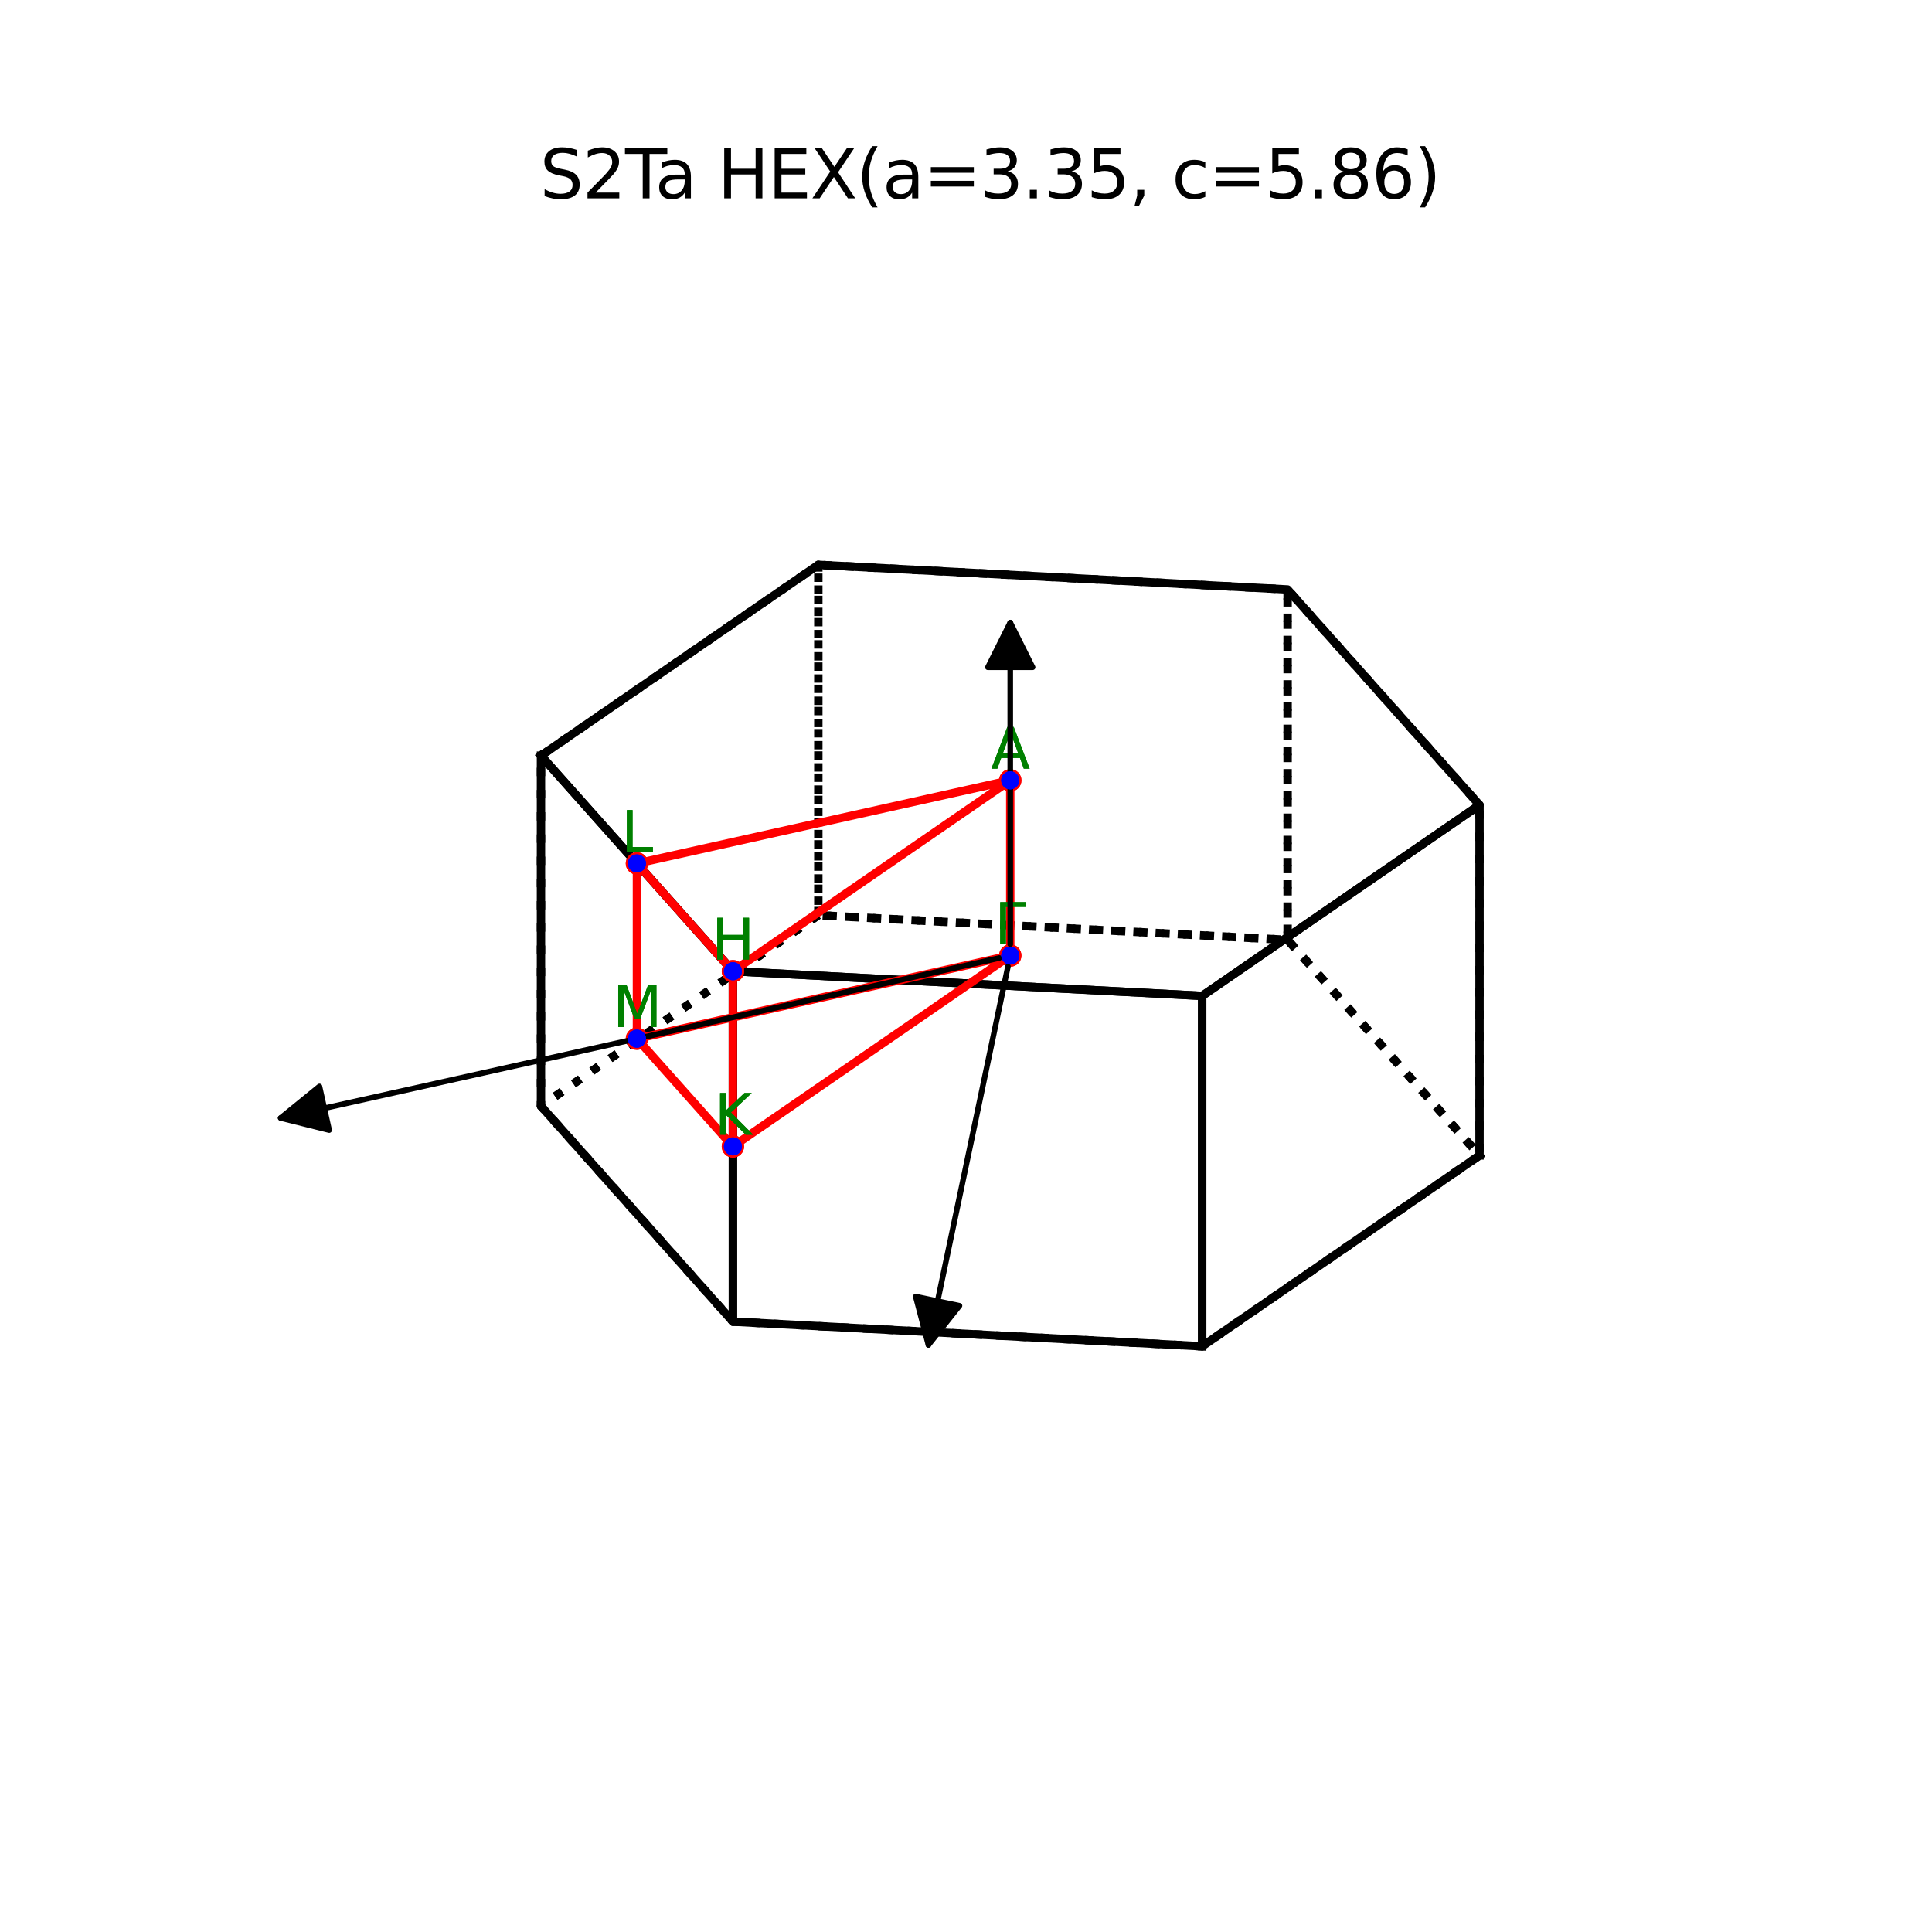 <?xml version="1.0" encoding="utf-8" standalone="no"?>
<!DOCTYPE svg PUBLIC "-//W3C//DTD SVG 1.1//EN"
  "http://www.w3.org/Graphics/SVG/1.1/DTD/svg11.dtd">
<svg xmlns:xlink="http://www.w3.org/1999/xlink" width="345.6pt" height="345.6pt" viewBox="0 0 345.6 345.6" xmlns="http://www.w3.org/2000/svg" version="1.1">
 <defs>
  <style type="text/css">*{stroke-linejoin: round; stroke-linecap: butt}</style>
 </defs>
 <g id="figure_1">
  <g id="patch_1">
   <path d="M 0 345.6 
L 345.6 345.6 
L 345.6 0 
L 0 0 
z
" style="fill: #ffffff"/>
  </g>
  <g id="patch_2">
   <path d="M 44.064 307.584 
L 310.176 307.584 
L 310.176 41.472 
L 44.064 41.472 
z
" style="fill: #ffffff"/>
  </g>
  <g id="axes_1">
   <g id="line2d_1">
    <path d="M 264.662 206.685 
L 215.048 240.829 
L 215.048 178.145 
L 264.662 144.002 
L 264.662 206.685 
" clip-path="url(#p925fae0a93)" style="fill: none; stroke: #000000; stroke-width: 1.5; stroke-linecap: square"/>
   </g>
   <g id="line2d_2">
    <path d="M 230.33 168.13 
L 230.33 105.446 
L 264.662 144.002 
L 264.662 206.685 
L 230.33 168.13 
" clip-path="url(#p925fae0a93)" style="fill: none; stroke-dasharray: 1.5,2.475; stroke-dashoffset: 0; stroke: #000000; stroke-width: 1.5"/>
   </g>
   <g id="line2d_3">
    <path d="M 146.384 163.718 
L 146.384 101.035 
L 230.33 105.446 
L 230.33 168.13 
L 146.384 163.718 
" clip-path="url(#p925fae0a93)" style="fill: none; stroke-dasharray: 1.5,2.475; stroke-dashoffset: 0; stroke: #000000; stroke-width: 1.5"/>
   </g>
   <g id="line2d_4">
    <path d="M 146.384 163.718 
L 96.771 197.862 
L 131.102 236.417 
L 215.048 240.829 
L 264.662 206.685 
L 230.33 168.13 
L 146.384 163.718 
" clip-path="url(#p925fae0a93)" style="fill: none; stroke-dasharray: 1.5,2.475; stroke-dashoffset: 0; stroke: #000000; stroke-width: 1.5"/>
   </g>
   <g id="line2d_5">
    <path d="M 96.771 135.179 
L 96.771 197.862 
L 131.102 236.417 
L 131.102 173.734 
L 96.771 135.179 
" clip-path="url(#p925fae0a93)" style="fill: none; stroke: #000000; stroke-width: 1.5; stroke-linecap: square"/>
   </g>
   <g id="line2d_6">
    <path d="M 96.771 135.179 
L 146.384 101.035 
L 230.33 105.446 
L 264.662 144.002 
L 215.048 178.145 
L 131.102 173.734 
L 96.771 135.179 
" clip-path="url(#p925fae0a93)" style="fill: none; stroke: #000000; stroke-width: 1.5; stroke-linecap: square"/>
   </g>
   <g id="line2d_7">
    <path d="M 146.384 163.718 
L 96.771 197.862 
L 96.771 135.179 
L 146.384 101.035 
L 146.384 163.718 
" clip-path="url(#p925fae0a93)" style="fill: none; stroke-dasharray: 1.5,2.475; stroke-dashoffset: 0; stroke: #000000; stroke-width: 1.5"/>
   </g>
   <g id="line2d_8">
    <path d="M 215.048 240.829 
L 131.102 236.417 
L 131.102 173.734 
L 215.048 178.145 
L 215.048 240.829 
" clip-path="url(#p925fae0a93)" style="fill: none; stroke: #000000; stroke-width: 1.5; stroke-linecap: square"/>
   </g>
   <g id="line2d_9">
    <path d="M 180.716 170.932 
L 113.936 185.798 
L 131.102 205.076 
L 180.716 170.932 
L 180.716 139.59 
L 113.936 154.456 
L 131.102 173.734 
L 180.716 139.59 
" clip-path="url(#p925fae0a93)" style="fill: none; stroke: #ff0000; stroke-width: 1.5; stroke-linecap: square"/>
    <defs>
     <path id="mee64c43d0c" d="M 0 1.5 
C 0.398 1.5 0.779 1.342 1.061 1.061 
C 1.342 0.779 1.5 0.398 1.5 0 
C 1.5 -0.398 1.342 -0.779 1.061 -1.061 
C 0.779 -1.342 0.398 -1.5 0 -1.5 
C -0.398 -1.5 -0.779 -1.342 -1.061 -1.061 
C -1.342 -0.779 -1.5 -0.398 -1.5 0 
C -1.5 0.398 -1.342 0.779 -1.061 1.061 
C -0.779 1.342 -0.398 1.5 0 1.5 
z
" style="stroke: #ff0000"/>
    </defs>
    <g clip-path="url(#p925fae0a93)">
     <use xlink:href="#mee64c43d0c" x="180.716" y="170.932" style="fill: #ff0000; stroke: #ff0000"/>
     <use xlink:href="#mee64c43d0c" x="113.936" y="185.798" style="fill: #ff0000; stroke: #ff0000"/>
     <use xlink:href="#mee64c43d0c" x="131.102" y="205.076" style="fill: #ff0000; stroke: #ff0000"/>
     <use xlink:href="#mee64c43d0c" x="180.716" y="170.932" style="fill: #ff0000; stroke: #ff0000"/>
     <use xlink:href="#mee64c43d0c" x="180.716" y="139.59" style="fill: #ff0000; stroke: #ff0000"/>
     <use xlink:href="#mee64c43d0c" x="113.936" y="154.456" style="fill: #ff0000; stroke: #ff0000"/>
     <use xlink:href="#mee64c43d0c" x="131.102" y="173.734" style="fill: #ff0000; stroke: #ff0000"/>
     <use xlink:href="#mee64c43d0c" x="180.716" y="139.59" style="fill: #ff0000; stroke: #ff0000"/>
    </g>
   </g>
   <g id="line2d_10">
    <path d="M 113.936 154.456 
L 113.936 185.798 
" clip-path="url(#p925fae0a93)" style="fill: none; stroke: #ff0000; stroke-width: 1.5; stroke-linecap: square"/>
    <g clip-path="url(#p925fae0a93)">
     <use xlink:href="#mee64c43d0c" x="113.936" y="154.456" style="fill: #ff0000; stroke: #ff0000"/>
     <use xlink:href="#mee64c43d0c" x="113.936" y="185.798" style="fill: #ff0000; stroke: #ff0000"/>
    </g>
   </g>
   <g id="line2d_11">
    <path d="M 131.102 205.076 
L 131.102 173.734 
" clip-path="url(#p925fae0a93)" style="fill: none; stroke: #ff0000; stroke-width: 1.5; stroke-linecap: square"/>
    <g clip-path="url(#p925fae0a93)">
     <use xlink:href="#mee64c43d0c" x="131.102" y="205.076" style="fill: #ff0000; stroke: #ff0000"/>
     <use xlink:href="#mee64c43d0c" x="131.102" y="173.734" style="fill: #ff0000; stroke: #ff0000"/>
    </g>
   </g>
   <g id="patch_3">
    <path d="M 178.764 171.367 
Q 113.938 185.798 50.204 199.986 
" clip-path="url(#p925fae0a93)" style="fill: none; stroke: #000000; stroke-linecap: round"/>
    <path d="M 58.882 202.152 
L 50.204 199.986 
L 57.144 194.343 
L 58.882 202.152 
z
" clip-path="url(#p925fae0a93)" style="stroke: #000000; stroke-linecap: round"/>
   </g>
   <g id="Path3DCollection_1">
    <defs>
     <path id="m0579c849ad" d="M 0 1.118 
C 0.297 1.118 0.581 1 0.791 0.791 
C 1 0.581 1.118 0.297 1.118 0 
C 1.118 -0.297 1 -0.581 0.791 -0.791 
C 0.581 -1 0.297 -1.118 0 -1.118 
C -0.297 -1.118 -0.581 -1 -0.791 -0.791 
C -1 -0.581 -1.118 -0.297 -1.118 0 
C -1.118 0.297 -1 0.581 -0.791 0.791 
C -0.581 1 -0.297 1.118 0 1.118 
z
" style="stroke: #0000ff"/>
    </defs>
    <g clip-path="url(#p925fae0a93)">
     <use xlink:href="#m0579c849ad" x="180.716" y="170.932" style="fill: #0000ff; stroke: #0000ff"/>
    </g>
   </g>
   <g id="text_1">
    <!-- $\mathrm{\Gamma}$ -->
    <g style="fill: #008000" transform="translate(177.916 168.852) scale(0.1 -0.1)">
     <defs>
      <path id="DejaVuSans-393" d="M 628 0 
L 628 4666 
L 3531 4666 
L 3531 4134 
L 1259 4134 
L 1259 0 
L 628 0 
z
" transform="scale(0.016)"/>
     </defs>
     <use xlink:href="#DejaVuSans-393" transform="translate(0 0.094)"/>
    </g>
   </g>
   <g id="text_2">
    <!-- $\mathrm{M}$ -->
    <g style="fill: #008000" transform="translate(109.586 183.718) scale(0.1 -0.1)">
     <defs>
      <path id="DejaVuSans-4d" d="M 628 4666 
L 1569 4666 
L 2759 1491 
L 3956 4666 
L 4897 4666 
L 4897 0 
L 4281 0 
L 4281 4097 
L 3078 897 
L 2444 897 
L 1241 4097 
L 1241 0 
L 628 0 
L 628 4666 
z
" transform="scale(0.016)"/>
     </defs>
     <use xlink:href="#DejaVuSans-4d" transform="translate(0 0.094)"/>
    </g>
   </g>
   <g id="text_3">
    <!-- $\mathrm{K}$ -->
    <g style="fill: #008000" transform="translate(127.802 202.996) scale(0.1 -0.1)">
     <defs>
      <path id="DejaVuSans-4b" d="M 628 4666 
L 1259 4666 
L 1259 2694 
L 3353 4666 
L 4166 4666 
L 1850 2491 
L 4331 0 
L 3500 0 
L 1259 2247 
L 1259 0 
L 628 0 
L 628 4666 
z
" transform="scale(0.016)"/>
     </defs>
     <use xlink:href="#DejaVuSans-4b" transform="translate(0 0.094)"/>
    </g>
   </g>
   <g id="text_4">
    <!-- $\mathrm{\Gamma}$ -->
    <g style="fill: #008000" transform="translate(177.916 168.852) scale(0.1 -0.1)">
     <use xlink:href="#DejaVuSans-393" transform="translate(0 0.094)"/>
    </g>
   </g>
   <g id="text_5">
    <!-- $\mathrm{A}$ -->
    <g style="fill: #008000" transform="translate(177.266 137.511) scale(0.1 -0.1)">
     <defs>
      <path id="DejaVuSans-41" d="M 2188 4044 
L 1331 1722 
L 3047 1722 
L 2188 4044 
z
M 1831 4666 
L 2547 4666 
L 4325 0 
L 3669 0 
L 3244 1197 
L 1141 1197 
L 716 0 
L 50 0 
L 1831 4666 
z
" transform="scale(0.016)"/>
     </defs>
     <use xlink:href="#DejaVuSans-41" transform="translate(0 0.094)"/>
    </g>
   </g>
   <g id="text_6">
    <!-- $\mathrm{L}$ -->
    <g style="fill: #008000" transform="translate(111.136 152.377) scale(0.1 -0.1)">
     <defs>
      <path id="DejaVuSans-4c" d="M 628 4666 
L 1259 4666 
L 1259 531 
L 3531 531 
L 3531 0 
L 628 0 
L 628 4666 
z
" transform="scale(0.016)"/>
     </defs>
     <use xlink:href="#DejaVuSans-4c" transform="translate(0 0.094)"/>
    </g>
   </g>
   <g id="text_7">
    <!-- $\mathrm{H}$ -->
    <g style="fill: #008000" transform="translate(127.302 171.654) scale(0.1 -0.1)">
     <defs>
      <path id="DejaVuSans-48" d="M 628 4666 
L 1259 4666 
L 1259 2753 
L 3553 2753 
L 3553 4666 
L 4184 4666 
L 4184 0 
L 3553 0 
L 3553 2222 
L 1259 2222 
L 1259 0 
L 628 0 
L 628 4666 
z
" transform="scale(0.016)"/>
     </defs>
     <use xlink:href="#DejaVuSans-48" transform="translate(0 0.094)"/>
    </g>
   </g>
   <g id="text_8">
    <!-- $\mathrm{A}$ -->
    <g style="fill: #008000" transform="translate(177.266 137.511) scale(0.1 -0.1)">
     <use xlink:href="#DejaVuSans-41" transform="translate(0 0.094)"/>
    </g>
   </g>
   <g id="text_9">
    <!-- $\mathrm{L}$ -->
    <g style="fill: #008000" transform="translate(111.136 152.377) scale(0.1 -0.1)">
     <use xlink:href="#DejaVuSans-4c" transform="translate(0 0.094)"/>
    </g>
   </g>
   <g id="text_10">
    <!-- $\mathrm{M}$ -->
    <g style="fill: #008000" transform="translate(109.586 183.718) scale(0.1 -0.1)">
     <use xlink:href="#DejaVuSans-4d" transform="translate(0 0.094)"/>
    </g>
   </g>
   <g id="text_11">
    <!-- $\mathrm{K}$ -->
    <g style="fill: #008000" transform="translate(127.802 202.996) scale(0.1 -0.1)">
     <use xlink:href="#DejaVuSans-4b" transform="translate(0 0.094)"/>
    </g>
   </g>
   <g id="text_12">
    <!-- $\mathrm{H}$ -->
    <g style="fill: #008000" transform="translate(127.302 171.654) scale(0.1 -0.1)">
     <use xlink:href="#DejaVuSans-48" transform="translate(0 0.094)"/>
    </g>
   </g>
   <g id="text_13">
    <!-- S2Ta HEX(a=3.35, c=5.86) -->
    <g transform="translate(96.576 35.472) scale(0.12 -0.12)">
     <defs>
      <path id="DejaVuSans-53" d="M 3425 4513 
L 3425 3897 
Q 3066 4069 2747 4153 
Q 2428 4238 2131 4238 
Q 1616 4238 1336 4038 
Q 1056 3838 1056 3469 
Q 1056 3159 1242 3001 
Q 1428 2844 1947 2747 
L 2328 2669 
Q 3034 2534 3370 2195 
Q 3706 1856 3706 1288 
Q 3706 609 3251 259 
Q 2797 -91 1919 -91 
Q 1588 -91 1214 -16 
Q 841 59 441 206 
L 441 856 
Q 825 641 1194 531 
Q 1563 422 1919 422 
Q 2459 422 2753 634 
Q 3047 847 3047 1241 
Q 3047 1584 2836 1778 
Q 2625 1972 2144 2069 
L 1759 2144 
Q 1053 2284 737 2584 
Q 422 2884 422 3419 
Q 422 4038 858 4394 
Q 1294 4750 2059 4750 
Q 2388 4750 2728 4690 
Q 3069 4631 3425 4513 
z
" transform="scale(0.016)"/>
      <path id="DejaVuSans-32" d="M 1228 531 
L 3431 531 
L 3431 0 
L 469 0 
L 469 531 
Q 828 903 1448 1529 
Q 2069 2156 2228 2338 
Q 2531 2678 2651 2914 
Q 2772 3150 2772 3378 
Q 2772 3750 2511 3984 
Q 2250 4219 1831 4219 
Q 1534 4219 1204 4116 
Q 875 4013 500 3803 
L 500 4441 
Q 881 4594 1212 4672 
Q 1544 4750 1819 4750 
Q 2544 4750 2975 4387 
Q 3406 4025 3406 3419 
Q 3406 3131 3298 2873 
Q 3191 2616 2906 2266 
Q 2828 2175 2409 1742 
Q 1991 1309 1228 531 
z
" transform="scale(0.016)"/>
      <path id="DejaVuSans-54" d="M -19 4666 
L 3928 4666 
L 3928 4134 
L 2272 4134 
L 2272 0 
L 1638 0 
L 1638 4134 
L -19 4134 
L -19 4666 
z
" transform="scale(0.016)"/>
      <path id="DejaVuSans-61" d="M 2194 1759 
Q 1497 1759 1228 1600 
Q 959 1441 959 1056 
Q 959 750 1161 570 
Q 1363 391 1709 391 
Q 2188 391 2477 730 
Q 2766 1069 2766 1631 
L 2766 1759 
L 2194 1759 
z
M 3341 1997 
L 3341 0 
L 2766 0 
L 2766 531 
Q 2569 213 2275 61 
Q 1981 -91 1556 -91 
Q 1019 -91 701 211 
Q 384 513 384 1019 
Q 384 1609 779 1909 
Q 1175 2209 1959 2209 
L 2766 2209 
L 2766 2266 
Q 2766 2663 2505 2880 
Q 2244 3097 1772 3097 
Q 1472 3097 1187 3025 
Q 903 2953 641 2809 
L 641 3341 
Q 956 3463 1253 3523 
Q 1550 3584 1831 3584 
Q 2591 3584 2966 3190 
Q 3341 2797 3341 1997 
z
" transform="scale(0.016)"/>
      <path id="DejaVuSans-20" transform="scale(0.016)"/>
      <path id="DejaVuSans-45" d="M 628 4666 
L 3578 4666 
L 3578 4134 
L 1259 4134 
L 1259 2753 
L 3481 2753 
L 3481 2222 
L 1259 2222 
L 1259 531 
L 3634 531 
L 3634 0 
L 628 0 
L 628 4666 
z
" transform="scale(0.016)"/>
      <path id="DejaVuSans-58" d="M 403 4666 
L 1081 4666 
L 2241 2931 
L 3406 4666 
L 4084 4666 
L 2584 2425 
L 4184 0 
L 3506 0 
L 2194 1984 
L 872 0 
L 191 0 
L 1856 2491 
L 403 4666 
z
" transform="scale(0.016)"/>
      <path id="DejaVuSans-28" d="M 1984 4856 
Q 1566 4138 1362 3434 
Q 1159 2731 1159 2009 
Q 1159 1288 1364 580 
Q 1569 -128 1984 -844 
L 1484 -844 
Q 1016 -109 783 600 
Q 550 1309 550 2009 
Q 550 2706 781 3412 
Q 1013 4119 1484 4856 
L 1984 4856 
z
" transform="scale(0.016)"/>
      <path id="DejaVuSans-3d" d="M 678 2906 
L 4684 2906 
L 4684 2381 
L 678 2381 
L 678 2906 
z
M 678 1631 
L 4684 1631 
L 4684 1100 
L 678 1100 
L 678 1631 
z
" transform="scale(0.016)"/>
      <path id="DejaVuSans-33" d="M 2597 2516 
Q 3050 2419 3304 2112 
Q 3559 1806 3559 1356 
Q 3559 666 3084 287 
Q 2609 -91 1734 -91 
Q 1441 -91 1130 -33 
Q 819 25 488 141 
L 488 750 
Q 750 597 1062 519 
Q 1375 441 1716 441 
Q 2309 441 2620 675 
Q 2931 909 2931 1356 
Q 2931 1769 2642 2001 
Q 2353 2234 1838 2234 
L 1294 2234 
L 1294 2753 
L 1863 2753 
Q 2328 2753 2575 2939 
Q 2822 3125 2822 3475 
Q 2822 3834 2567 4026 
Q 2313 4219 1838 4219 
Q 1578 4219 1281 4162 
Q 984 4106 628 3988 
L 628 4550 
Q 988 4650 1302 4700 
Q 1616 4750 1894 4750 
Q 2613 4750 3031 4423 
Q 3450 4097 3450 3541 
Q 3450 3153 3228 2886 
Q 3006 2619 2597 2516 
z
" transform="scale(0.016)"/>
      <path id="DejaVuSans-2e" d="M 684 794 
L 1344 794 
L 1344 0 
L 684 0 
L 684 794 
z
" transform="scale(0.016)"/>
      <path id="DejaVuSans-35" d="M 691 4666 
L 3169 4666 
L 3169 4134 
L 1269 4134 
L 1269 2991 
Q 1406 3038 1543 3061 
Q 1681 3084 1819 3084 
Q 2600 3084 3056 2656 
Q 3513 2228 3513 1497 
Q 3513 744 3044 326 
Q 2575 -91 1722 -91 
Q 1428 -91 1123 -41 
Q 819 9 494 109 
L 494 744 
Q 775 591 1075 516 
Q 1375 441 1709 441 
Q 2250 441 2565 725 
Q 2881 1009 2881 1497 
Q 2881 1984 2565 2268 
Q 2250 2553 1709 2553 
Q 1456 2553 1204 2497 
Q 953 2441 691 2322 
L 691 4666 
z
" transform="scale(0.016)"/>
      <path id="DejaVuSans-2c" d="M 750 794 
L 1409 794 
L 1409 256 
L 897 -744 
L 494 -744 
L 750 256 
L 750 794 
z
" transform="scale(0.016)"/>
      <path id="DejaVuSans-63" d="M 3122 3366 
L 3122 2828 
Q 2878 2963 2633 3030 
Q 2388 3097 2138 3097 
Q 1578 3097 1268 2742 
Q 959 2388 959 1747 
Q 959 1106 1268 751 
Q 1578 397 2138 397 
Q 2388 397 2633 464 
Q 2878 531 3122 666 
L 3122 134 
Q 2881 22 2623 -34 
Q 2366 -91 2075 -91 
Q 1284 -91 818 406 
Q 353 903 353 1747 
Q 353 2603 823 3093 
Q 1294 3584 2113 3584 
Q 2378 3584 2631 3529 
Q 2884 3475 3122 3366 
z
" transform="scale(0.016)"/>
      <path id="DejaVuSans-38" d="M 2034 2216 
Q 1584 2216 1326 1975 
Q 1069 1734 1069 1313 
Q 1069 891 1326 650 
Q 1584 409 2034 409 
Q 2484 409 2743 651 
Q 3003 894 3003 1313 
Q 3003 1734 2745 1975 
Q 2488 2216 2034 2216 
z
M 1403 2484 
Q 997 2584 770 2862 
Q 544 3141 544 3541 
Q 544 4100 942 4425 
Q 1341 4750 2034 4750 
Q 2731 4750 3128 4425 
Q 3525 4100 3525 3541 
Q 3525 3141 3298 2862 
Q 3072 2584 2669 2484 
Q 3125 2378 3379 2068 
Q 3634 1759 3634 1313 
Q 3634 634 3220 271 
Q 2806 -91 2034 -91 
Q 1263 -91 848 271 
Q 434 634 434 1313 
Q 434 1759 690 2068 
Q 947 2378 1403 2484 
z
M 1172 3481 
Q 1172 3119 1398 2916 
Q 1625 2713 2034 2713 
Q 2441 2713 2670 2916 
Q 2900 3119 2900 3481 
Q 2900 3844 2670 4047 
Q 2441 4250 2034 4250 
Q 1625 4250 1398 4047 
Q 1172 3844 1172 3481 
z
" transform="scale(0.016)"/>
      <path id="DejaVuSans-36" d="M 2113 2584 
Q 1688 2584 1439 2293 
Q 1191 2003 1191 1497 
Q 1191 994 1439 701 
Q 1688 409 2113 409 
Q 2538 409 2786 701 
Q 3034 994 3034 1497 
Q 3034 2003 2786 2293 
Q 2538 2584 2113 2584 
z
M 3366 4563 
L 3366 3988 
Q 3128 4100 2886 4159 
Q 2644 4219 2406 4219 
Q 1781 4219 1451 3797 
Q 1122 3375 1075 2522 
Q 1259 2794 1537 2939 
Q 1816 3084 2150 3084 
Q 2853 3084 3261 2657 
Q 3669 2231 3669 1497 
Q 3669 778 3244 343 
Q 2819 -91 2113 -91 
Q 1303 -91 875 529 
Q 447 1150 447 2328 
Q 447 3434 972 4092 
Q 1497 4750 2381 4750 
Q 2619 4750 2861 4703 
Q 3103 4656 3366 4563 
z
" transform="scale(0.016)"/>
      <path id="DejaVuSans-29" d="M 513 4856 
L 1013 4856 
Q 1481 4119 1714 3412 
Q 1947 2706 1947 2009 
Q 1947 1309 1714 600 
Q 1481 -109 1013 -844 
L 513 -844 
Q 928 -128 1133 580 
Q 1338 1288 1338 2009 
Q 1338 2731 1133 3434 
Q 928 4138 513 4856 
z
" transform="scale(0.016)"/>
     </defs>
     <use xlink:href="#DejaVuSans-53"/>
     <use xlink:href="#DejaVuSans-32" x="63.477"/>
     <use xlink:href="#DejaVuSans-54" x="127.1"/>
     <use xlink:href="#DejaVuSans-61" x="171.684"/>
     <use xlink:href="#DejaVuSans-20" x="232.963"/>
     <use xlink:href="#DejaVuSans-48" x="264.75"/>
     <use xlink:href="#DejaVuSans-45" x="339.945"/>
     <use xlink:href="#DejaVuSans-58" x="403.129"/>
     <use xlink:href="#DejaVuSans-28" x="471.635"/>
     <use xlink:href="#DejaVuSans-61" x="510.648"/>
     <use xlink:href="#DejaVuSans-3d" x="571.928"/>
     <use xlink:href="#DejaVuSans-33" x="655.717"/>
     <use xlink:href="#DejaVuSans-2e" x="719.34"/>
     <use xlink:href="#DejaVuSans-33" x="751.127"/>
     <use xlink:href="#DejaVuSans-35" x="814.75"/>
     <use xlink:href="#DejaVuSans-2c" x="878.373"/>
     <use xlink:href="#DejaVuSans-20" x="910.16"/>
     <use xlink:href="#DejaVuSans-63" x="941.947"/>
     <use xlink:href="#DejaVuSans-3d" x="996.928"/>
     <use xlink:href="#DejaVuSans-35" x="1080.717"/>
     <use xlink:href="#DejaVuSans-2e" x="1144.34"/>
     <use xlink:href="#DejaVuSans-38" x="1176.127"/>
     <use xlink:href="#DejaVuSans-36" x="1239.75"/>
     <use xlink:href="#DejaVuSans-29" x="1303.373"/>
    </g>
   </g>
   <g id="patch_4">
    <path d="M 180.305 172.889 
Q 173.075 207.282 166.075 240.581 
" clip-path="url(#p925fae0a93)" style="fill: none; stroke: #000000; stroke-linecap: round"/>
    <path d="M 171.635 233.575 
L 166.075 240.581 
L 163.807 231.929 
L 171.635 233.575 
z
" clip-path="url(#p925fae0a93)" style="stroke: #000000; stroke-linecap: round"/>
   </g>
   <g id="Path3DCollection_2">
    <g clip-path="url(#p925fae0a93)">
     <use xlink:href="#m0579c849ad" x="180.716" y="170.932" style="fill: #0000ff; stroke: #0000ff"/>
    </g>
   </g>
   <g id="patch_5">
    <path d="M 180.716 168.931 
Q 180.716 139.588 180.716 111.363 
" clip-path="url(#p925fae0a93)" style="fill: none; stroke: #000000; stroke-linecap: round"/>
    <path d="M 176.716 119.363 
L 180.716 111.363 
L 184.716 119.363 
L 176.716 119.363 
z
" clip-path="url(#p925fae0a93)" style="stroke: #000000; stroke-linecap: round"/>
   </g>
   <g id="Path3DCollection_3">
    <g clip-path="url(#p925fae0a93)">
     <use xlink:href="#m0579c849ad" x="180.716" y="139.59" style="fill: #0000ff; stroke: #0000ff"/>
    </g>
   </g>
   <g id="Path3DCollection_4">
    <g clip-path="url(#p925fae0a93)">
     <use xlink:href="#m0579c849ad" x="180.716" y="139.59" style="fill: #0000ff; stroke: #0000ff"/>
    </g>
   </g>
   <g id="Path3DCollection_5">
    <g clip-path="url(#p925fae0a93)">
     <use xlink:href="#m0579c849ad" x="113.936" y="185.798" style="fill: #0000ff; stroke: #0000ff"/>
    </g>
   </g>
   <g id="Path3DCollection_6">
    <g clip-path="url(#p925fae0a93)">
     <use xlink:href="#m0579c849ad" x="113.936" y="185.798" style="fill: #0000ff; stroke: #0000ff"/>
    </g>
   </g>
   <g id="Path3DCollection_7">
    <g clip-path="url(#p925fae0a93)">
     <use xlink:href="#m0579c849ad" x="113.936" y="154.456" style="fill: #0000ff; stroke: #0000ff"/>
    </g>
   </g>
   <g id="Path3DCollection_8">
    <g clip-path="url(#p925fae0a93)">
     <use xlink:href="#m0579c849ad" x="113.936" y="154.456" style="fill: #0000ff; stroke: #0000ff"/>
    </g>
   </g>
   <g id="Path3DCollection_9">
    <g clip-path="url(#p925fae0a93)">
     <use xlink:href="#m0579c849ad" x="131.102" y="205.076" style="fill: #0000ff; stroke: #0000ff"/>
    </g>
   </g>
   <g id="Path3DCollection_10">
    <g clip-path="url(#p925fae0a93)">
     <use xlink:href="#m0579c849ad" x="131.102" y="205.076" style="fill: #0000ff; stroke: #0000ff"/>
    </g>
   </g>
   <g id="Path3DCollection_11">
    <g clip-path="url(#p925fae0a93)">
     <use xlink:href="#m0579c849ad" x="131.102" y="173.734" style="fill: #0000ff; stroke: #0000ff"/>
    </g>
   </g>
   <g id="Path3DCollection_12">
    <g clip-path="url(#p925fae0a93)">
     <use xlink:href="#m0579c849ad" x="131.102" y="173.734" style="fill: #0000ff; stroke: #0000ff"/>
    </g>
   </g>
  </g>
 </g>
 <defs>
  <clipPath id="p925fae0a93">
   <rect x="44.064" y="41.472" width="266.112" height="266.112"/>
  </clipPath>
 </defs>
</svg>
